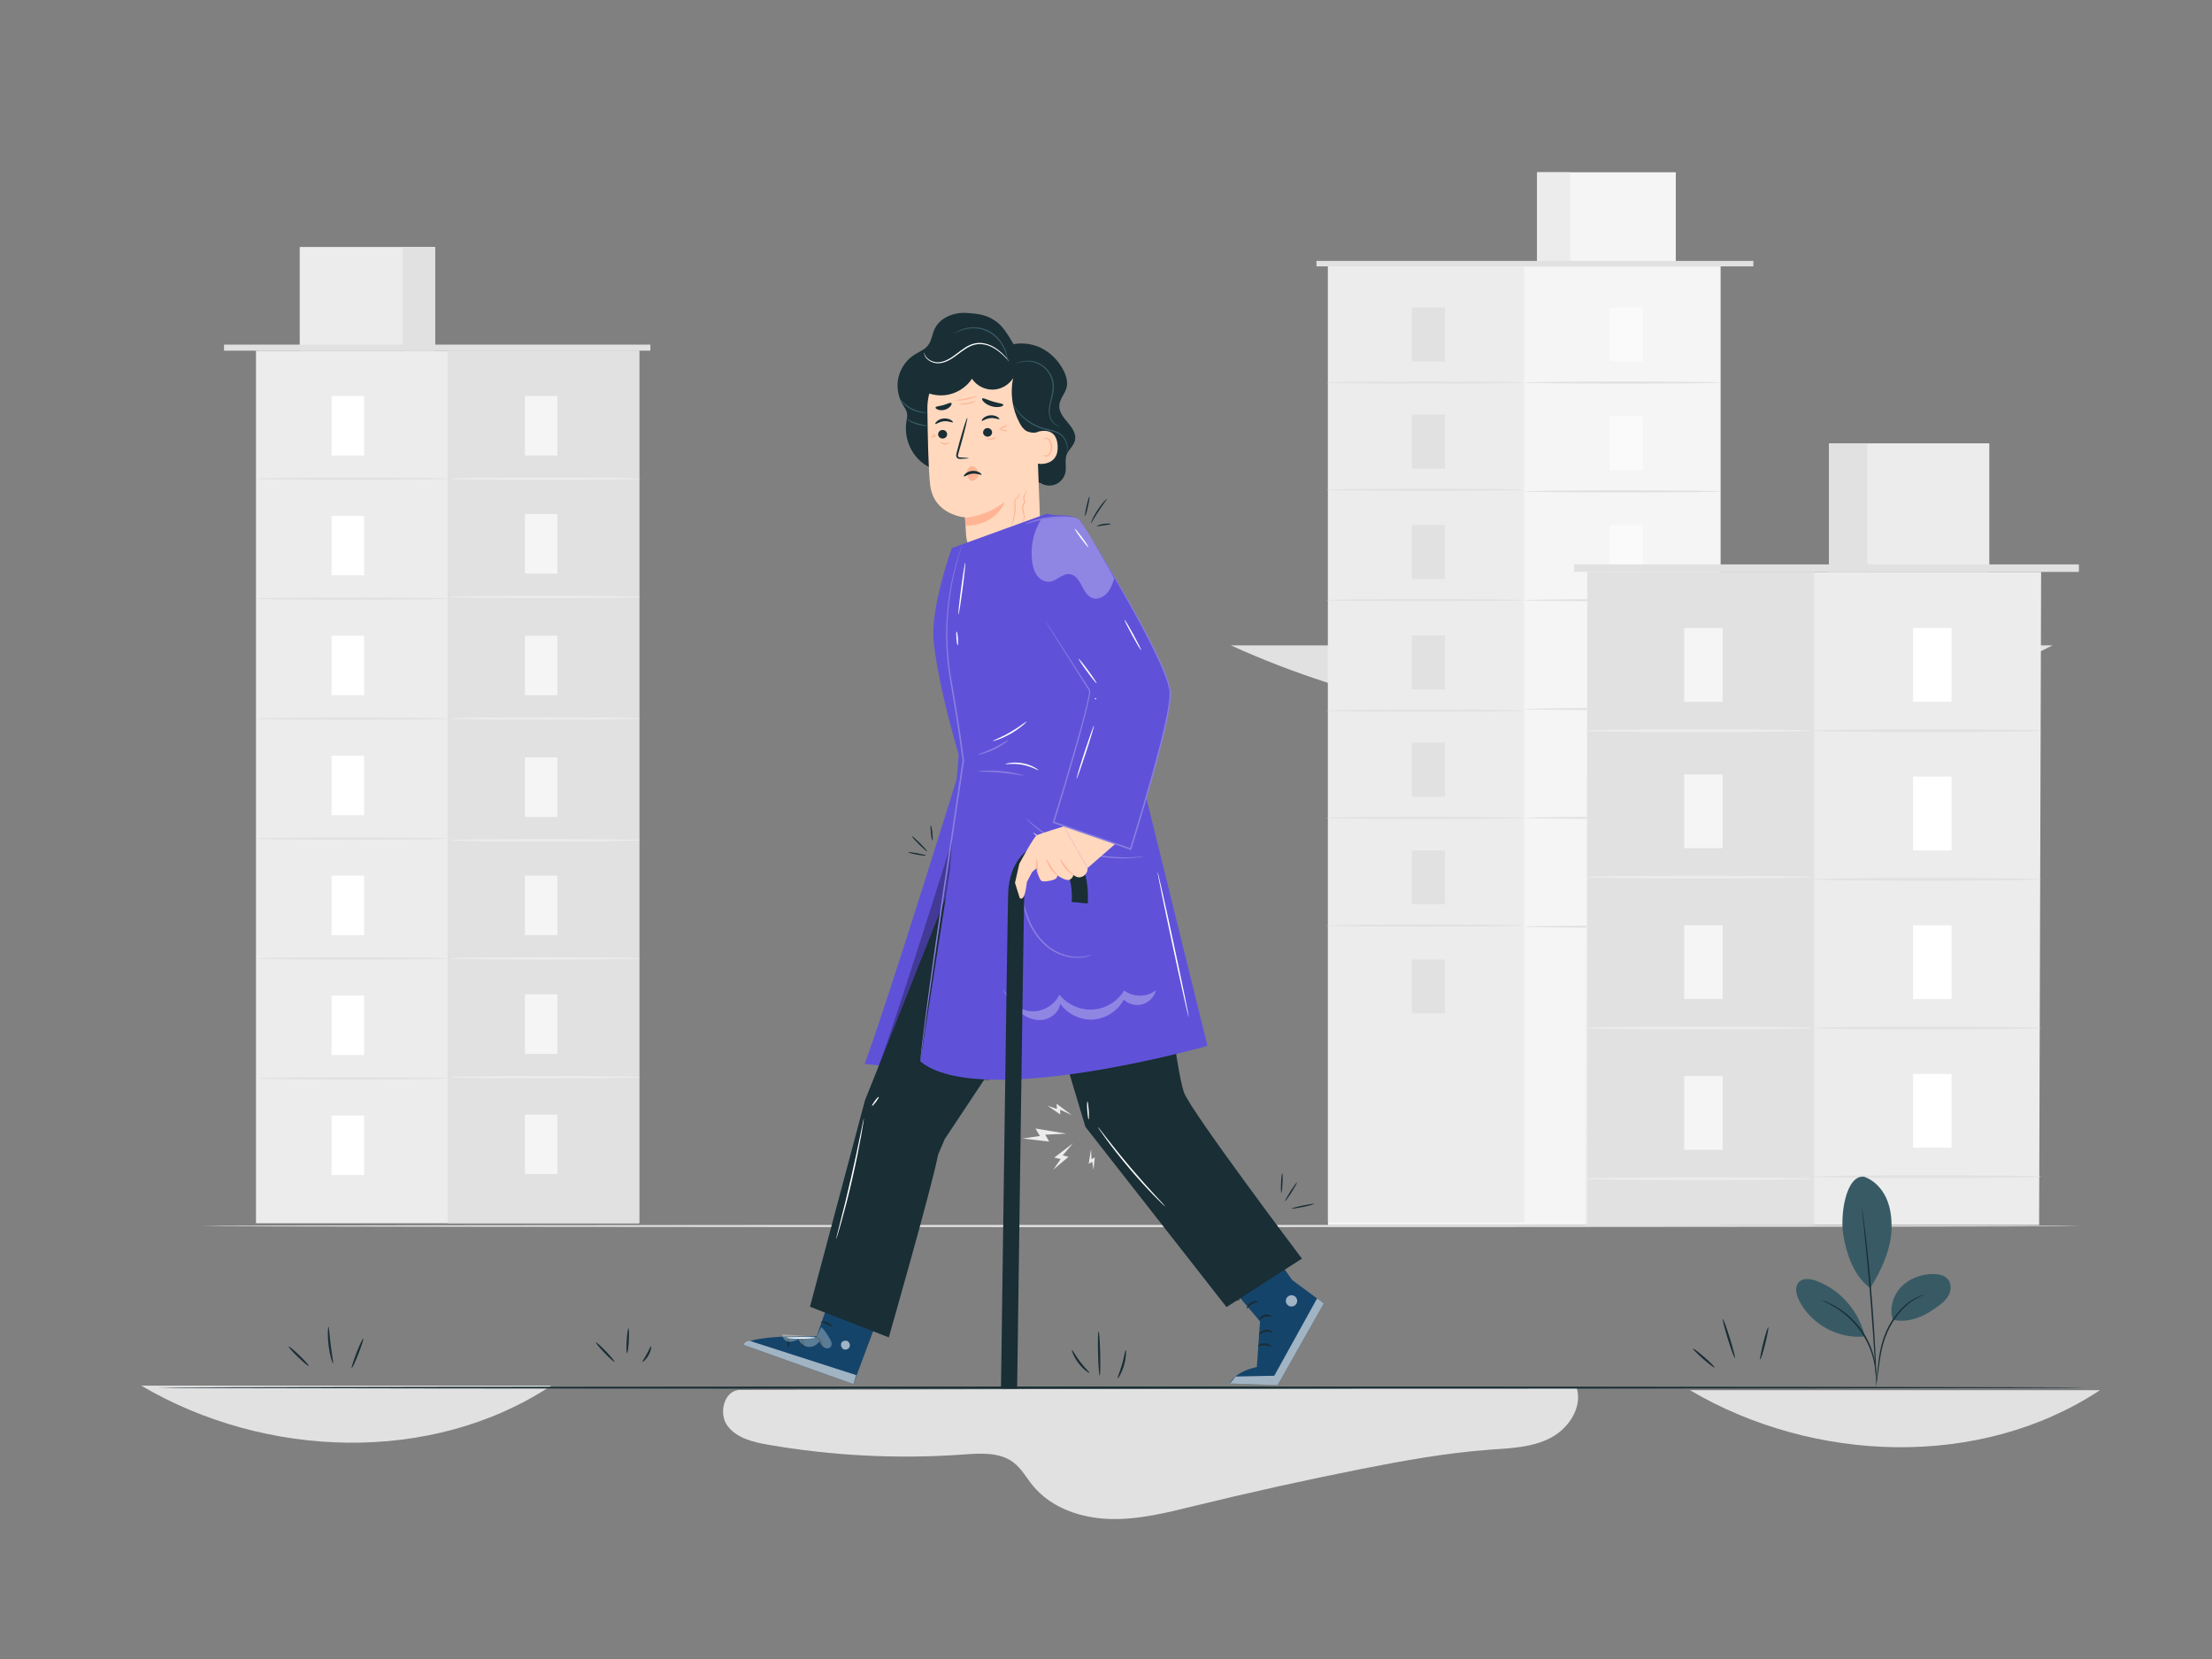 <?xml version="1.0" encoding="UTF-8"?><svg id="a" xmlns="http://www.w3.org/2000/svg" viewBox="0 0 400 300"><rect x="0" y="0" width="400" height="300" fill="#808080" stroke="none"/><defs><style>.b{fill:#fff;}.c{fill:#fafafa;}.d{opacity:.6;}.e{fill:#f5f5f5;}.f{fill:#e1e1e1;}.g{fill:#385a65;}.h{opacity:.3;}.i{fill:#192e35;}.j{fill:#8a7ee0;}.k{fill:#5f52d9;}.l{fill:#ffd8be;}.m{fill:#ffb594;}.n{fill:#15446b;}.o{fill:#ececec;}</style></defs><g><path class="i" d="M165.47,64.07c.8-.49,1.72-.84,2.31-1.57,.68-.84,.77-2.01,1.23-3,.96-2.07,3.47-3.06,5.75-2.91,2.28,.14,3.99,.35,5.82,1.9,1.22,1.03,2.69,3.75,2.69,3.75,0,0,2.49-.58,5.08,.73,1.64,.83,2.98,2.19,3.86,3.81,.54,1.01,.94,2.17,.67,3.28-.29,1.15-1.27,2.09-1.33,3.27-.07,1.19,.8,2.21,1.57,3.12,.77,.91,1.55,2.04,1.27,3.2-.24,.99-1.19,1.67-1.53,2.63-.34,.98,0,2.07-.19,3.1-.18,.96-.87,1.82-1.77,2.2-.9,.38-2,.27-2.81-.28l-14.75-2.12c-2.48,.55-5.21-.2-7.06-1.94-1.85-1.74-2.77-4.42-2.38-6.93,.08-.53,.22-1.06,.12-1.59-.11-.58-.48-1.06-.78-1.56-.88-1.49-1.16-3.32-.75-5,.41-1.68,1.5-3.18,2.97-4.09Z"/><path class="l" d="M181.81,102.94c3.66-.22,6.47-3.32,6.34-6.98l-.83-22.05c-.04-5.93-3.51-10.85-9.44-10.65l-.55,.05c-5.5,.51-9.69,5.15-9.63,10.68,.06,5.14,.19,10.82,.48,13.55,.59,5.66,6.34,6.02,6.34,6.02,.01,0,.08,1.32,.16,2.98,.18,3.75,3.39,6.63,7.13,6.4h0Z"/><path class="m" d="M174.51,93.62s3.59-.12,7.18-2.86c0,0-1.42,4.29-7.12,4.3l-.06-1.44Z"/><g><path class="i" d="M169.64,78.56c.02,.43,.41,.76,.86,.74,.45-.02,.79-.38,.77-.81-.02-.43-.41-.76-.85-.74-.45,.02-.79,.38-.77,.81Z"/><path class="i" d="M169.14,76.67c.11,.1,.68-.41,1.55-.49,.87-.09,1.55,.3,1.63,.18,.04-.05-.08-.23-.37-.41-.29-.18-.78-.33-1.32-.28-.54,.05-.98,.29-1.22,.52-.25,.23-.32,.43-.27,.47Z"/></g><g><path class="i" d="M177.77,78.22c.02,.43,.41,.76,.86,.74,.45-.02,.79-.38,.77-.81-.02-.43-.41-.76-.85-.74-.45,.02-.79,.38-.77,.81Z"/><path class="i" d="M177.54,76.1c.11,.1,.68-.41,1.55-.49,.87-.09,1.55,.3,1.63,.18,.04-.05-.08-.23-.37-.41-.29-.18-.78-.33-1.32-.28-.54,.05-.98,.29-1.22,.52-.25,.23-.32,.43-.27,.47Z"/></g><path class="i" d="M175.18,82.84s-.55-.09-1.44-.12c-.22,0-.44-.03-.49-.18-.07-.16,0-.4,.09-.67,.16-.56,.33-1.14,.5-1.75,.69-2.49,1.17-4.54,1.07-4.56-.1-.03-.74,1.97-1.43,4.47-.16,.61-.32,1.2-.47,1.76-.06,.26-.18,.56-.03,.88,.08,.16,.25,.27,.4,.29,.15,.03,.27,.02,.38,.02,.89-.03,1.43-.08,1.43-.13Z"/><path class="i" d="M181.45,73.21c-.04-.25-.92-.29-1.91-.6-.99-.29-1.75-.73-1.93-.54-.08,.09,.02,.34,.31,.62,.28,.29,.77,.59,1.36,.77,.59,.18,1.17,.18,1.56,.1,.4-.08,.62-.23,.6-.35Z"/><path class="i" d="M172.03,72.88c-.2-.16-.73,.19-1.43,.37-.69,.21-1.33,.19-1.42,.42-.04,.11,.1,.28,.41,.4,.3,.12,.77,.16,1.25,.03,.48-.13,.86-.41,1.05-.67,.2-.26,.23-.48,.14-.56Z"/><path class="l" d="M187.24,78.22c.09-.05,3.79-1.51,4.02,2.37,.23,3.88-3.71,3.32-3.73,3.21-.01-.11-.29-5.58-.29-5.58Z"/><path class="m" d="M188.63,82.26s.07,.04,.19,.09c.11,.04,.31,.07,.51-.02,.4-.18,.71-.85,.68-1.55-.01-.35-.11-.69-.25-.96-.14-.28-.33-.46-.54-.49-.21-.04-.35,.1-.39,.21-.05,.11-.02,.19-.04,.2-.01,.01-.09-.06-.07-.22,.01-.08,.05-.17,.14-.25,.09-.08,.22-.13,.37-.12,.3,0,.59,.26,.74,.56,.17,.3,.29,.67,.3,1.07,.02,.78-.33,1.54-.89,1.74-.27,.09-.5,.02-.63-.07-.13-.09-.15-.17-.14-.18Z"/><path class="m" d="M184.77,94.42s.1-.01,.22-.13c.12-.11,.24-.34,.28-.63,.04-.29-.01-.65-.11-1.01-.08-.36-.19-.76-.07-1.14,.06-.19,.18-.36,.25-.58,.08-.22,.01-.46-.05-.63-.06-.18-.09-.33-.05-.47,.04-.14,.12-.27,.18-.4,.15-.25,.16-.53,.09-.69-.08-.16-.2-.18-.2-.17-.01,.02,.08,.06,.12,.19,.04,.14,.02,.36-.14,.59-.07,.12-.16,.25-.22,.43-.06,.18-.02,.4,.03,.57,.05,.18,.09,.35,.03,.52-.05,.17-.17,.35-.25,.57-.14,.46,0,.9,.09,1.25,.11,.36,.17,.67,.15,.95-.01,.27-.1,.48-.19,.59-.09,.12-.17,.17-.16,.18Z"/><path class="m" d="M182.68,94.97s.11,0,.24-.1c.14-.11,.27-.33,.36-.62,.14-.58,.36-1.37,.39-2.29,0-.23,0-.45-.02-.67-.02-.22-.07-.42-.06-.59,0-.37,.34-.52,.55-.75,.11-.11,.19-.25,.19-.39,0-.15-.07-.25-.14-.31-.16-.12-.28-.04-.26-.03,0,.02,.1-.02,.21,.09,.05,.05,.09,.14,.08,.23-.01,.1-.08,.2-.18,.3-.1,.1-.24,.17-.38,.3-.14,.12-.26,.33-.27,.55-.02,.21,.03,.42,.05,.63,.02,.21,.03,.42,.02,.64-.03,.88-.22,1.68-.33,2.26-.06,.28-.16,.49-.27,.6-.1,.12-.2,.15-.19,.16Z"/><path class="i" d="M166.23,69.55c1.33-3.69,4.68-6.58,8.52-7.35,3.84-.77,8.05,.61,10.69,3.5,2.64,2.89,3.64,7.2,2.53,10.96-.15,.52,.12,1.16-.35,1.44-.5,.3-1.66,.09-2.14-.24-.48-.33-.81-.83-1.09-1.35-1.33-2.45-1.76-5.39-1.19-8.12-.78,1.24-2.22,2.05-3.69,2.07-1.47,.02-2.93-.74-3.74-1.97-1.09,1.64-2.93,2.76-4.89,2.97-1.96,.22-4-.46-5.42-1.82l.77-.11Z"/><path class="m" d="M176.5,84.65c-.29-.34-.75-.43-1.11-.23-.36,.2-.59,.69-.55,1.17,.03,.49,.41,1.22,.79,1.38,.26,.11,.45-.2,.71-.31,.19-.08,.38-.22,.49-.43,.16-.3,.14-.71,0-1.05-.13-.33-.25-.45-.48-.68"/><path class="m" d="M173.44,73.03c-.01,.06,.71,.21,1.58,.04,.88-.16,1.49-.55,1.46-.6-.03-.06-.67,.23-1.5,.38-.83,.16-1.53,.12-1.54,.18Z"/><path class="m" d="M172.82,72.37c0,.06,.9,.12,1.98-.1,1.08-.21,1.89-.61,1.87-.67-.03-.06-.85,.23-1.91,.44-1.06,.21-1.93,.26-1.93,.32Z"/><path class="m" d="M180.69,77.53c-.03,.05,.26,.28,.69,.39,.43,.11,.8,.05,.8,0,0-.07-.34-.11-.74-.22-.4-.1-.72-.23-.75-.17Z"/><path class="m" d="M180.67,77.43c0,.06,.39,.1,.82-.07,.44-.17,.69-.46,.65-.51-.04-.05-.34,.14-.73,.29-.39,.16-.74,.22-.74,.28Z"/><path class="m" d="M168.59,78.53c-.02,.06,.1,.17,.28,.24s.34,.09,.36,.03c.02-.06-.1-.17-.28-.24-.18-.07-.34-.09-.36-.03Z"/><path class="m" d="M168.28,79.11c.02,.06,.25,.05,.52-.03,.27-.08,.47-.19,.45-.25-.02-.06-.25-.05-.52,.03-.27,.08-.47,.19-.45,.25Z"/><path class="m" d="M170.01,79.85s.02,.13,.16,.26c.14,.13,.39,.26,.69,.28,.3,.01,.56-.1,.71-.22,.15-.12,.2-.23,.18-.25-.04-.05-.38,.26-.88,.24-.5-.02-.81-.35-.86-.31Z"/><path class="m" d="M178.33,79.28s.38,.33,.95,.24c.58-.09,.88-.49,.83-.52-.05-.05-.37,.22-.87,.3-.49,.09-.89-.07-.92,0Z"/><path class="g" d="M191.91,77.07s-.26,0-.67-.16c-.4-.17-.95-.61-1.22-1.36-.28-.75-.22-1.73,.04-2.76,.12-.52,.28-1.06,.4-1.64,.12-.58,.18-1.21,.08-1.84-.18-1.27-.87-2.36-1.72-3.05-.86-.7-1.86-.99-2.68-1.03-.83-.05-1.49,.12-1.92,.29-.21,.08-.38,.16-.48,.22-.1,.06-.16,.09-.15,.1,0,.02,.23-.1,.66-.24,.43-.13,1.08-.28,1.88-.21,.79,.06,1.75,.35,2.56,1.03,.81,.67,1.45,1.72,1.62,2.92,.18,1.21-.23,2.35-.46,3.4-.25,1.05-.3,2.08,.02,2.87,.31,.79,.91,1.23,1.34,1.38,.22,.08,.4,.1,.52,.1,.12,0,.18-.01,.18-.02Z"/><path class="b" d="M167.1,63.67s0,.07,0,.19c.02,.12,.06,.31,.16,.52,.2,.43,.74,.96,1.56,1.2,.83,.27,1.91,.05,2.88-.49,.99-.53,1.89-1.37,2.95-2.04,.53-.33,1.09-.6,1.66-.73,.57-.13,1.14-.12,1.67-.02,1.07,.2,1.93,.72,2.58,1.22,.65,.51,1.12,.99,1.44,1.33,.32,.34,.5,.53,.51,.52,.01,0-.14-.22-.44-.58-.3-.35-.76-.86-1.41-1.39-.65-.53-1.53-1.07-2.64-1.3-.55-.11-1.16-.13-1.76,0-.6,.13-1.19,.41-1.73,.75-1.09,.69-1.97,1.53-2.93,2.05-.94,.54-1.95,.75-2.73,.52-.79-.21-1.31-.69-1.53-1.08-.23-.4-.22-.67-.25-.67Z"/><path class="g" d="M172.31,60.52s.61-.48,1.77-.85c.57-.18,1.29-.32,2.09-.29,.79,.02,1.67,.2,2.49,.62,.82,.41,1.48,1.01,1.98,1.63,.5,.62,.84,1.26,1.07,1.82,.45,1.13,.49,1.9,.54,1.89,.01,0,.01-.19-.03-.53-.04-.34-.15-.83-.36-1.42-.21-.58-.55-1.25-1.05-1.9-.51-.65-1.19-1.27-2.05-1.7-.85-.43-1.76-.62-2.58-.62-.82-.02-1.56,.14-2.14,.35-.58,.21-1.02,.46-1.3,.66-.28,.2-.42,.33-.41,.34Z"/><path class="g" d="M162.72,72.12s.13,.3,.48,.7c.34,.4,.91,.88,1.63,1.25,.72,.36,1.44,.53,1.97,.58,.53,.05,.85,0,.85-.03,0-.07-1.31-.03-2.71-.75-1.41-.7-2.15-1.79-2.21-1.74Z"/><path class="g" d="M164.13,75.58s-.03,.06,0,.17c.03,.11,.12,.26,.28,.38,.32,.24,.8,.44,1.35,.62,1.12,.35,2.07,.3,2.07,.24,0-.07-.92-.12-2-.46-.53-.17-1.03-.35-1.33-.53-.31-.19-.34-.43-.37-.43Z"/><path class="g" d="M192.82,82.1s.03-.04,.07-.14c.04-.09,.08-.23,.12-.42,.07-.37,.09-.93-.13-1.58-.21-.64-.7-1.37-1.51-1.79-.81-.43-1.8-.53-2.75-.81-1.93-.57-3.4-1.75-4.26-2.72-.88-.99-1.22-1.74-1.26-1.72-.01,0,.07,.2,.24,.53,.18,.33,.47,.79,.9,1.3,.84,1.02,2.34,2.26,4.32,2.84,.98,.29,1.95,.38,2.72,.78,.77,.38,1.24,1.05,1.46,1.65,.23,.61,.23,1.15,.19,1.51-.05,.36-.12,.56-.1,.56Z"/><path class="i" d="M174.3,86.15c.11,.1,.68-.41,1.55-.49,.87-.09,1.55,.3,1.63,.18,.04-.05-.08-.23-.37-.41-.29-.18-.78-.33-1.32-.28-.54,.05-.98,.29-1.22,.52-.25,.23-.32,.43-.27,.47Z"/></g><path class="f" d="M222.57,116.7c44.81,20.37,105.2,22.1,148.61,0H222.57Z"/><path class="f" d="M376.27,221.7c0,.11-76.07,.2-169.88,.2s-169.89-.09-169.89-.2,76.05-.2,169.89-.2,169.88,.09,169.88,.2Z"/><g><rect class="o" x="46.29" y="63.42" width="69.3" height="157.78"/><rect class="f" x="80.94" y="63.42" width="34.65" height="157.78"/><rect class="o" x="54.2" y="44.66" width="24.47" height="18.76"/><rect class="f" x="72.84" y="44.66" width="5.83" height="18.76"/><rect class="f" x="40.51" y="62.32" width="77.1" height="1.09"/><rect class="b" x="59.97" y="71.6" width="5.87" height="10.76"/><path class="f" d="M80.94,86.58c0,.11-7.76,.21-17.32,.21s-17.33-.09-17.33-.21,7.76-.21,17.33-.21,17.32,.09,17.32,.21Z"/><g><rect class="e" x="94.92" y="71.6" width="5.87" height="10.76"/><path class="o" d="M115.89,86.58c0,.11-7.76,.21-17.32,.21s-17.33-.09-17.33-.21,7.76-.21,17.33-.21,17.32,.09,17.32,.21Z"/></g><g><rect class="e" x="94.92" y="92.96" width="5.87" height="10.76"/><path class="o" d="M115.89,107.94c0,.11-7.76,.21-17.32,.21s-17.33-.09-17.33-.21,7.76-.21,17.33-.21,17.32,.09,17.32,.21Z"/></g><g><rect class="e" x="94.92" y="114.96" width="5.87" height="10.76"/><path class="o" d="M115.89,129.94c0,.11-7.76,.21-17.32,.21s-17.33-.09-17.33-.21,7.76-.21,17.33-.21,17.32,.09,17.32,.21Z"/></g><g><rect class="e" x="94.92" y="136.97" width="5.87" height="10.76"/><path class="o" d="M115.89,151.95c0,.11-7.76,.21-17.32,.21s-17.33-.09-17.33-.21,7.76-.21,17.33-.21,17.32,.09,17.32,.21Z"/></g><g><rect class="e" x="94.92" y="158.34" width="5.87" height="10.76"/><path class="o" d="M115.89,173.32c0,.11-7.76,.21-17.32,.21s-17.33-.09-17.33-.21,7.76-.21,17.33-.21,17.32,.09,17.32,.21Z"/></g><g><rect class="e" x="94.92" y="179.81" width="5.87" height="10.76"/><rect class="e" x="94.92" y="201.55" width="5.87" height="10.76"/><path class="o" d="M115.89,194.79c0,.11-7.76,.21-17.32,.21s-17.33-.09-17.33-.21,7.76-.21,17.33-.21,17.32,.09,17.32,.21Z"/></g><rect class="b" x="59.97" y="93.28" width="5.87" height="10.76"/><path class="f" d="M80.94,108.26c0,.11-7.76,.21-17.32,.21s-17.33-.09-17.33-.21,7.76-.21,17.33-.21,17.32,.09,17.32,.21Z"/><rect class="b" x="59.97" y="114.97" width="5.87" height="10.76"/><path class="f" d="M80.94,129.95c0,.11-7.76,.21-17.32,.21s-17.33-.09-17.33-.21,7.76-.21,17.33-.21,17.32,.09,17.32,.21Z"/><rect class="b" x="59.97" y="136.66" width="5.87" height="10.76"/><path class="f" d="M80.94,151.64c0,.11-7.76,.21-17.32,.21s-17.33-.09-17.33-.21,7.76-.21,17.33-.21,17.32,.09,17.32,.21Z"/><rect class="b" x="59.97" y="158.34" width="5.87" height="10.76"/><path class="f" d="M80.94,173.32c0,.11-7.76,.21-17.32,.21s-17.33-.09-17.33-.21,7.76-.21,17.33-.21,17.32,.09,17.32,.21Z"/><rect class="b" x="59.97" y="180.03" width="5.87" height="10.76"/><path class="f" d="M80.94,195.01c0,.11-7.76,.21-17.32,.21s-17.33-.09-17.33-.21,7.76-.21,17.33-.21,17.32,.09,17.32,.21Z"/><rect class="b" x="59.97" y="201.72" width="5.87" height="10.76"/></g><g><rect class="e" x="240.14" y="48.17" width="71" height="173.34" transform="translate(551.28 269.68) rotate(180)"/><rect class="o" x="240.14" y="48.17" width="35.5" height="172.87" transform="translate(515.78 269.2) rotate(180)"/><rect class="e" x="277.96" y="31.15" width="25.07" height="17.02" transform="translate(581 79.32) rotate(180)"/><rect class="o" x="277.96" y="31.15" width="5.98" height="17.02" transform="translate(561.9 79.32) rotate(180)"/><polyline class="f" points="317.06 48.17 317.06 47.18 238.06 47.18 238.06 48.17"/><rect class="c" x="291.12" y="55.59" width="6.01" height="9.76" transform="translate(588.24 120.94) rotate(180)"/><path class="f" d="M275.64,69.18c0,.1,7.95,.19,17.75,.19s17.75-.08,17.75-.19-7.95-.19-17.75-.19-17.75,.08-17.75,.19Z"/><g><rect class="f" x="255.31" y="55.59" width="6.01" height="9.76" transform="translate(516.62 120.94) rotate(180)"/><path class="f" d="M239.83,69.18c0,.1,7.95,.19,17.75,.19s17.75-.08,17.75-.19-7.95-.19-17.75-.19-17.75,.08-17.75,.19Z"/></g><g><rect class="f" x="255.31" y="74.97" width="6.01" height="9.76" transform="translate(516.62 159.71) rotate(180)"/><path class="f" d="M239.83,88.57c0,.1,7.95,.19,17.75,.19s17.75-.08,17.75-.19-7.95-.19-17.75-.19-17.75,.08-17.75,.19Z"/></g><g><rect class="f" x="255.31" y="94.94" width="6.01" height="9.76" transform="translate(516.62 199.64) rotate(180)"/><path class="f" d="M239.83,108.53c0,.1,7.95,.19,17.75,.19s17.75-.08,17.75-.19-7.95-.19-17.75-.19-17.75,.08-17.75,.19Z"/></g><g><rect class="f" x="255.31" y="114.91" width="6.01" height="9.76" transform="translate(516.62 239.57) rotate(180)"/><path class="f" d="M239.83,128.5c0,.1,7.95,.19,17.75,.19s17.75-.08,17.75-.19-7.95-.19-17.75-.19-17.75,.08-17.75,.19Z"/></g><g><rect class="f" x="255.31" y="134.3" width="6.01" height="9.76" transform="translate(516.62 278.37) rotate(180)"/><path class="f" d="M239.83,147.9c0,.1,7.95,.19,17.75,.19s17.75-.08,17.75-.19-7.95-.19-17.75-.19-17.75,.08-17.75,.19Z"/></g><g><rect class="f" x="255.31" y="153.78" width="6.01" height="9.76" transform="translate(516.62 317.31) rotate(180)"/><rect class="f" x="255.31" y="173.51" width="6.01" height="9.76" transform="translate(516.62 356.77) rotate(180)"/><path class="f" d="M239.83,167.37c0,.1,7.95,.19,17.75,.19s17.75-.08,17.75-.19-7.95-.19-17.75-.19-17.75,.08-17.75,.19Z"/></g><rect class="c" x="291.12" y="75.27" width="6.01" height="9.76" transform="translate(588.24 160.3) rotate(180)"/><path class="f" d="M275.64,88.86c0,.1,7.95,.19,17.75,.19s17.75-.08,17.75-.19-7.95-.19-17.75-.19-17.75,.08-17.75,.19Z"/><rect class="c" x="291.12" y="94.95" width="6.01" height="9.76" transform="translate(588.24 199.65) rotate(180)"/><path class="f" d="M275.64,108.54c0,.1,7.95,.19,17.75,.19s17.75-.08,17.75-.19-7.95-.19-17.75-.19-17.75,.08-17.75,.19Z"/><rect class="c" x="291.12" y="114.62" width="6.01" height="9.76" transform="translate(588.24 239.01) rotate(180)"/><path class="f" d="M275.64,128.22c0,.1,7.95,.19,17.75,.19s17.75-.08,17.75-.19-7.95-.19-17.75-.19-17.75,.08-17.75,.19Z"/><rect class="c" x="291.12" y="134.3" width="6.01" height="9.76" transform="translate(588.24 278.37) rotate(180)"/><path class="f" d="M275.64,147.9c0,.1,7.95,.19,17.75,.19s17.75-.08,17.75-.19-7.95-.19-17.75-.19-17.75,.08-17.75,.19Z"/><rect class="c" x="291.12" y="153.98" width="6.01" height="9.76" transform="translate(588.24 317.72) rotate(180)"/><path class="f" d="M275.64,167.57c0,.1,7.95,.19,17.75,.19s17.75-.08,17.75-.19-7.95-.19-17.75-.19-17.75,.08-17.75,.19Z"/><rect class="c" x="291.12" y="173.66" width="6.01" height="9.76" transform="translate(588.24 357.08) rotate(180)"/></g><g><polygon class="o" points="286.68 221.51 368.74 221.51 369.1 103.42 287.04 103.42 286.68 221.51"/><rect class="f" x="287.04" y="103.42" width="41.03" height="118.09" transform="translate(615.11 324.94) rotate(180)"/><rect class="o" x="330.75" y="80.18" width="28.98" height="23.25" transform="translate(690.48 183.6) rotate(180)"/><rect class="f" x="330.75" y="80.18" width="6.91" height="23.25" transform="translate(668.41 183.6) rotate(180)"/><rect class="f" x="284.64" y="102.07" width="91.29" height="1.36" transform="translate(660.57 205.49) rotate(180)"/><rect class="b" x="345.95" y="113.56" width="6.95" height="13.34" transform="translate(698.85 240.46) rotate(180)"/><path class="f" d="M328.07,132.13c0,.14,9.19,.25,20.51,.25s20.51-.11,20.51-.25-9.18-.25-20.51-.25-20.51,.11-20.51,.25Z"/><g><rect class="e" x="304.57" y="113.56" width="6.95" height="13.34" transform="translate(616.08 240.46) rotate(180)"/><path class="o" d="M286.68,132.13c0,.14,9.19,.25,20.51,.25s20.51-.11,20.51-.25-9.18-.25-20.51-.25-20.51,.11-20.51,.25Z"/></g><g><rect class="e" x="304.57" y="140.04" width="6.95" height="13.34" transform="translate(616.08 293.42) rotate(180)"/><path class="o" d="M286.68,158.61c0,.14,9.19,.25,20.51,.25s20.51-.11,20.51-.25-9.18-.25-20.51-.25-20.51,.11-20.51,.25Z"/></g><g><rect class="e" x="304.57" y="167.32" width="6.95" height="13.34" transform="translate(616.08 347.97) rotate(180)"/><path class="o" d="M286.68,185.89c0,.14,9.19,.25,20.51,.25s20.51-.11,20.51-.25-9.18-.25-20.51-.25-20.51,.11-20.51,.25Z"/></g><g><rect class="e" x="304.57" y="194.59" width="6.95" height="13.34" transform="translate(616.08 402.52) rotate(180)"/><path class="o" d="M286.68,213.16c0,.14,9.19,.25,20.51,.25s20.51-.11,20.51-.25-9.18-.25-20.51-.25-20.51,.11-20.51,.25Z"/></g><rect class="b" x="345.95" y="140.44" width="6.95" height="13.34" transform="translate(698.85 294.22) rotate(180)"/><path class="f" d="M328.07,159.01c0,.14,9.19,.25,20.51,.25s20.51-.11,20.51-.25-9.18-.25-20.51-.25-20.51,.11-20.51,.25Z"/><rect class="b" x="345.95" y="167.33" width="6.95" height="13.34" transform="translate(698.85 347.99) rotate(180)"/><path class="f" d="M328.07,185.9c0,.14,9.19,.25,20.51,.25s20.51-.11,20.51-.25-9.18-.25-20.51-.25-20.51,.11-20.51,.25Z"/><rect class="b" x="345.95" y="194.21" width="6.95" height="13.34" transform="translate(698.85 401.75) rotate(180)"/><path class="f" d="M328.07,212.78c0,.14,9.19,.25,20.51,.25s20.51-.11,20.51-.25-9.18-.25-20.51-.25-20.51,.11-20.51,.25Z"/></g><path class="f" d="M285.11,250.93l-151.29,.42c-2.81-.01-3.95,4.15-2.31,6.43,1.65,2.28,4.67,3,7.45,3.48,11.62,2.01,23.49,2.61,35.25,1.76,3.1-.22,6.52-.46,9.01,1.4,1.49,1.11,2.39,2.82,3.57,4.25,3.3,4.03,8.69,5.85,13.89,6.01,5.2,.16,10.32-1.14,15.38-2.38,9.95-2.43,19.96-4.65,30.01-6.64,7.72-1.53,15.49-2.94,23.34-3.51,3.72-.27,7.6-.39,10.92-2.1,3.32-1.7,5.9-5.57,4.77-9.13Z"/><path class="f" d="M25.55,250.57c22.36,13.19,52.49,14.31,74.14,0H25.55Z"/><path class="f" d="M305.6,251.39c22.36,13.19,52.49,14.31,74.14,0h-74.14Z"/><g><path class="i" d="M55.84,247.01c-.08,.08-.95-.65-1.96-1.62-1.01-.97-1.76-1.82-1.69-1.9,.08-.08,.95,.65,1.96,1.62,1.01,.97,1.76,1.82,1.69,1.9Z"/><path class="i" d="M60.22,246.55c-.1,.03-.58-1.41-.8-3.26-.23-1.85-.12-3.36-.02-3.35,.11,0,.18,1.49,.41,3.31,.22,1.82,.52,3.28,.41,3.3Z"/><path class="i" d="M65.69,242.04c.1,.04-.29,1.27-.86,2.75-.58,1.48-1.13,2.64-1.23,2.6-.1-.04,.29-1.27,.86-2.75,.58-1.48,1.13-2.64,1.23-2.6Z"/><path class="i" d="M111.13,246.26c-.08,.07-.9-.65-1.83-1.62-.93-.97-1.62-1.82-1.55-1.89,.08-.07,.9,.65,1.83,1.62,.93,.97,1.62,1.82,1.54,1.89Z"/><path class="i" d="M113.39,244.72c-.11,0-.14-1.02-.07-2.26,.07-1.24,.22-2.25,.32-2.24,.11,0,.14,1.02,.07,2.26-.07,1.24-.22,2.24-.32,2.24Z"/><path class="i" d="M116.18,246.27c-.08-.08,.36-.64,.77-1.41,.42-.76,.66-1.43,.77-1.41,.1,.02,.02,.78-.43,1.59-.45,.82-1.04,1.29-1.11,1.22Z"/><path class="i" d="M197.01,248.27c-.06,.08-1.08-.58-1.98-1.76-.91-1.18-1.28-2.34-1.18-2.37,.11-.05,.62,1,1.49,2.13,.86,1.14,1.74,1.91,1.67,2Z"/><path class="i" d="M198.86,248.76c-.11,0-.24-1.79-.3-4.01-.06-2.22-.01-4.01,.09-4.02,.11,0,.24,1.79,.3,4.01,.06,2.21,.01,4.01-.09,4.02Z"/><path class="i" d="M202.11,249.24c-.1-.05,.39-1.14,.79-2.53,.4-1.4,.56-2.58,.67-2.57,.1,0,.12,1.23-.29,2.68-.41,1.45-1.08,2.48-1.17,2.43Z"/><path class="i" d="M310.04,247.29c-.07,.08-1-.62-2.07-1.56-1.07-.94-1.89-1.77-1.81-1.85,.07-.08,1,.62,2.07,1.56,1.07,.94,1.89,1.77,1.81,1.85Z"/><path class="i" d="M313.72,245.58c-.1,.03-.67-1.52-1.28-3.47-.6-1.95-1.01-3.55-.9-3.58s.67,1.52,1.28,3.47c.6,1.95,1.01,3.55,.9,3.58Z"/><path class="i" d="M318.3,245.84c-.1-.03,.14-1.35,.54-2.96,.4-1.61,.81-2.9,.92-2.87,.1,.03-.14,1.35-.54,2.96-.4,1.61-.81,2.9-.92,2.87Z"/></g><path class="n" d="M160.22,234.51l-5.91,15.78-19.8-7.07c.79-1.85,13.19-1.62,13.19-1.62l3.71-10.7,8.81,3.61Z"/><g class="d"><path class="b" d="M153.33,242.57c.35,.24,.46,.77,.23,1.12-.23,.35-.76,.47-1.11,.24-.35-.24-.5-.86-.24-1.19,.27-.33,.9-.43,1.18-.12"/></g><g class="d"><path class="b" d="M154.31,250.29l.52-1.62-19.18-6.18s-1.02,.07-1.14,.72l19.8,7.07Z"/></g><path class="i" d="M147.34,241.67c-.03,.1,.44,.31,.8,.79,.38,.47,.47,.98,.58,.97,.1,.01,.16-.62-.29-1.19-.45-.58-1.07-.67-1.08-.58Z"/><path class="i" d="M144.43,241.64c-.06,.09,.3,.4,.49,.92,.2,.52,.12,.99,.22,1.02,.09,.05,.35-.49,.12-1.14-.23-.65-.79-.89-.82-.8Z"/><path class="i" d="M142.44,243.62c.08,.05,.39-.38,.33-1-.05-.62-.44-.99-.51-.92-.08,.06,.11,.45,.15,.96,.05,.51-.07,.92,.03,.97Z"/><path class="i" d="M148.44,239.08c0,.1,.5,.13,1.03,.36,.54,.22,.9,.56,.98,.49,.08-.05-.21-.56-.84-.82-.63-.27-1.19-.12-1.17-.03Z"/><g class="h"><path class="b" d="M147.67,241.7c.29-.5,.52-1.2,.85-1.71,.67,.6,1.1,1.39,1.57,2.15,.26,.43,.44,1.03,.12,1.42-.29,.35-.87,.32-1.24,.07-.38-.25-.61-.67-.82-1.07-.4,.67-1.21,1.08-1.99,1s-1.49-.65-1.74-1.39c-.57,.26-1.18,.53-1.8,.45-.62-.08-1.22-.66-1.11-1.33l6.16,.42Z"/></g><path class="b" d="M147.37,241.88c0,.07-1.15,.2-2.59,.2-1.43,0-2.59-.11-2.59-.18,0-.08,1.16-.08,2.59-.09,1.43,0,2.58,0,2.59,.07Z"/><path class="n" d="M227.28,247.21l.57-8.26-7.15-8.44,8.25-5.68,.23,.33,4.5,6.32,5.7,4.21-8.37,14.78-8.62-.3s.7-2.05,4.88-2.97Z"/><g class="d"><polygon class="b" points="239.38 235.7 231.01 250.48 222.4 250.18 223.42 248.92 230.43 248.78 238.17 234.8 239.38 235.7"/></g><path class="i" d="M227.47,243.42c.06,.09,.57-.17,1.23-.13,.67,.02,1.14,.34,1.21,.25,.08-.06-.38-.6-1.2-.63-.81-.04-1.33,.44-1.25,.51Z"/><path class="i" d="M227.68,241.38c.08,.06,.49-.43,1.18-.54,.69-.12,1.23,.22,1.29,.14,.03-.04-.06-.19-.3-.33-.23-.14-.62-.25-1.05-.18-.43,.07-.76,.3-.94,.51-.18,.21-.22,.38-.18,.4Z"/><path class="i" d="M227.72,238.74c.09,.05,.4-.44,1.01-.62,.61-.19,1.14,.03,1.19-.07,.02-.04-.08-.17-.32-.26-.23-.1-.6-.15-.98-.03-.38,.12-.66,.37-.79,.59-.14,.21-.15,.38-.11,.4Z"/><path class="i" d="M225.48,236.62c.1,.04,.36-.44,.91-.77,.54-.34,1.08-.36,1.09-.47,.03-.1-.63-.27-1.29,.15-.67,.41-.81,1.08-.71,1.09Z"/><path class="i" d="M224.42,234.81s.34-.31,.78-.87c.25-.33,.51-.67,.77-1.01,.13-.2,.31-.37,.42-.68,.05-.16,.05-.35-.03-.52-.08-.19-.32-.31-.51-.29-.38,.04-.59,.23-.82,.39-.22,.17-.4,.37-.54,.58-.29,.41-.44,.85-.5,1.23-.11,.76,.12,1.2,.15,1.18,.07-.01-.06-.46,.11-1.13,.08-.33,.24-.72,.51-1.07,.14-.18,.3-.35,.49-.49,.19-.14,.43-.29,.61-.3,.09,0,.13,.02,.16,.08,.03,.06,.04,.16,.01,.24-.05,.18-.23,.39-.35,.59-.24,.36-.47,.71-.7,1.06-.39,.61-.61,1-.57,1.03Z"/><path class="i" d="M224.11,235.06s.02-.45-.42-.99c-.44-.51-1.41-1.06-2.54-.55-.08,.06-.15,.18-.14,.3,0,.12,.05,.21,.09,.28,.1,.14,.21,.21,.3,.28,.19,.15,.4,.27,.6,.37,.4,.2,.79,.31,1.12,.36,.67,.1,1.08-.02,1.07-.06,0-.06-.41-.05-1.02-.2-.3-.08-.66-.2-1.01-.4-.18-.1-.36-.22-.53-.35-.09-.07-.18-.14-.22-.2-.04-.08-.03-.05-.01-.08,.03-.03,.15-.06,.25-.08,.11-.02,.22-.03,.32-.04,.21,0,.42,.02,.61,.07,.38,.1,.69,.3,.91,.5,.45,.42,.56,.83,.62,.8Z"/><g class="d"><path class="b" d="M232.52,235.2c-.02,.56,.42,1.04,.99,1.06,.56,.02,1.04-.42,1.06-.98,.02-.56-.42-1.04-.99-1.06-.56-.02-1.04,.42-1.06,.98Z"/></g><path class="k" d="M173.79,138.38s-13.44,43.34-17.44,54.02l20.16,2.02-2.72-56.04Z"/><path class="h" d="M176.13,139.35s-13.44,43.34-17.44,54.02l20.16,2.02-2.72-56.04Z"/><path class="i" d="M173.29,142.11v14.44s-16.53,41.72-16.86,42.38l-9.96,37.37,14.25,5.54s7.9-27.54,8.91-33.03l1.22-2.85,20.13-30.3s10.37-14.03,9.15-27.25l-3.46-12s-11.79,6.71-23.38,5.69Z"/><path class="i" d="M179.59,148.21l16.69,55.56,25.51,32.59,13.64-8.76s-19.63-26.03-21.26-29.89c-1.63-3.86-4.49-31.2-4.49-31.2,0,0-1.42-15.05-5.08-20.74-3.66-5.69-7.93-9.35-7.93-9.35l-17.08,11.79h0Z"/><path class="k" d="M172.1,99.12l17.12-6.21,5.17,.93,8.9,34.21,15.06,61.08s-41.21,11.66-51.92,2.81l5.36-34.51,1.56-21c-1.83-6.31-3.88-14.32-4.51-20.42s3.27-16.88,3.27-16.88Z"/><path class="k" d="M188.17,93.45s6.03-1.03,7.3,.86c1.27,1.89,16.03,25.91,16.2,30.88,.17,4.98-7.18,28.2-7.18,28.2l-13.92-4.84s6.86-22.27,6.52-23.85c-.34-1.58-17.16-16.33-8.92-31.26Z"/><path class="j" d="M207.06,154.82s-.32,.08-.91,.17c-.29,.05-.65,.1-1.08,.13-.42,.03-.9,.09-1.43,.09-.53,.02-1.12,.03-1.74-.01-.63-.01-1.29-.09-2-.16-1.4-.19-2.92-.5-4.48-.99-1.55-.5-2.97-1.14-4.22-1.79-.61-.35-1.2-.67-1.72-1.02-.53-.33-1-.68-1.43-1-.44-.31-.79-.63-1.12-.91-.33-.27-.59-.52-.8-.73-.42-.42-.65-.65-.64-.67,.01-.01,.27,.2,.71,.59,.22,.2,.49,.44,.83,.69,.33,.26,.69,.57,1.13,.87,.43,.31,.9,.65,1.43,.97,.52,.34,1.11,.65,1.72,.99,1.24,.64,2.65,1.26,4.19,1.76,1.54,.48,3.04,.8,4.43,1,.69,.08,1.35,.17,1.97,.19,.62,.05,1.2,.05,1.73,.05,.53,.01,1.01-.03,1.43-.05,.42-.01,.78-.05,1.08-.09,.59-.06,.92-.09,.92-.07Z"/><g class="h"><path class="b" d="M188.36,93.75c-1.48,2.32-2.09,5.17-1.7,7.89,.13,.87,.36,1.74,.88,2.44,.52,.7,1.38,1.2,2.25,1.11,1.31-.14,2.32-1.51,3.63-1.37,1.03,.11,1.7,1.11,2.17,2.03s.99,1.96,1.97,2.3c.93,.32,1.98-.16,2.63-.9,.65-.74,.98-1.7,1.3-2.63,0,0-5.33-9.79-6.45-10.73-1.11-.94-6.69-.15-6.69-.15Z"/></g><path class="j" d="M189.18,112.52s.05,.07,.15,.21l.41,.62c.36,.56,.89,1.37,1.57,2.41,1.36,2.12,3.34,5.19,5.81,9.02v.02h.01c.03,.46-.06,.86-.13,1.28-.08,.42-.17,.84-.27,1.27-.2,.85-.42,1.73-.65,2.64-.47,1.81-1,3.72-1.57,5.72-1.14,4-2.44,8.38-3.86,13.02l-.08-.16c4.35,1.51,9.05,3.14,13.92,4.83l-.17,.09c.27-.87,.56-1.8,.85-2.74,1.15-3.76,2.24-7.44,3.23-11.01,.98-3.57,1.91-7.03,2.58-10.37l.23-1.24c.08-.41,.12-.83,.18-1.23,.07-.41,.08-.81,.1-1.22,.01-.2,.02-.4,0-.6-.01-.2-.05-.39-.09-.59-.35-1.56-.97-3.01-1.57-4.39-1.23-2.76-2.54-5.27-3.76-7.54-2.45-4.53-4.57-8.13-6.04-10.6-1.43-2.37-2.13-3.52-2.32-3.83,0,0,.06,.08,.17,.24l.47,.72c.41,.64,1.01,1.59,1.76,2.82,1.5,2.46,3.65,6.04,6.12,10.57,1.23,2.27,2.55,4.76,3.79,7.54,.61,1.39,1.23,2.84,1.6,4.44,.04,.2,.08,.4,.1,.61,.03,.21,.02,.42,.01,.62-.02,.41-.02,.84-.1,1.25-.06,.41-.1,.83-.18,1.25-.08,.41-.16,.83-.23,1.25-.66,3.35-1.59,6.81-2.57,10.39-.99,3.58-2.07,7.26-3.23,11.02-.29,.94-.58,1.87-.85,2.74l-.04,.13-.13-.05c-4.87-1.7-9.57-3.33-13.92-4.84l-.12-.04,.04-.12c1.42-4.64,2.73-9,3.88-13,.58-2,1.11-3.91,1.59-5.71,.24-.9,.46-1.78,.66-2.63,.1-.43,.19-.84,.27-1.26,.08-.41,.16-.83,.14-1.2v.03c-2.43-3.85-4.38-6.94-5.73-9.07-.66-1.06-1.18-1.88-1.53-2.44-.17-.27-.3-.48-.39-.63-.09-.14-.13-.22-.13-.22Z"/><path class="j" d="M194.17,93.55s-.5,0-1.31,0c-.8,0-1.92,.06-3.13,.24-1.22,.17-2.31,.42-3.08,.64-.78,.22-1.24,.41-1.26,.37-.01-.03,.43-.28,1.2-.55,.77-.27,1.87-.55,3.1-.72,1.23-.18,2.36-.21,3.18-.16,.82,.05,1.31,.16,1.3,.2Z"/><path class="j" d="M166.43,191.93s0-.08,.01-.24l.06-.71c.05-.63,.16-1.55,.3-2.74,.28-2.38,.73-5.81,1.31-10.05,1.16-8.48,2.87-20.18,4.81-33.09,.39-2.59,.77-5.13,1.14-7.56v.04c-.7-5.58-1.62-10.79-2.4-15.5-.75-4.73-.67-9.03-.27-12.56,.4-3.53,1.1-6.31,1.66-8.19,.29-.94,.53-1.66,.71-2.14,.09-.23,.15-.41,.2-.55,.05-.12,.07-.18,.08-.18,0,0-.01,.07-.05,.19l-.18,.55c-.17,.48-.39,1.21-.66,2.15-.53,1.88-1.2,4.65-1.58,8.18-.38,3.52-.43,7.8,.33,12.5,.8,4.7,1.73,9.91,2.44,15.5v.04c-.37,2.43-.75,4.97-1.14,7.56-1.94,12.91-3.67,24.6-4.88,33.07-.61,4.23-1.09,7.66-1.4,10.04-.16,1.19-.28,2.11-.35,2.73-.04,.3-.07,.54-.09,.71-.02,.16-.04,.24-.04,.24Z"/><path class="j" d="M182.36,133.84c.04,.05-1.04,.93-2.58,1.67-1.54,.74-2.89,1.04-2.91,.97-.02-.08,1.28-.49,2.79-1.22,1.51-.72,2.65-1.49,2.69-1.42Z"/><path class="j" d="M185.19,140.26s-.47-.04-1.22-.16c-.75-.12-1.78-.27-2.92-.38-1.15-.1-2.19-.14-2.95-.16-.76-.02-1.22-.02-1.23-.06,0-.03,.46-.1,1.23-.13,.76-.03,1.81-.03,2.97,.08,1.16,.11,2.2,.29,2.94,.46,.74,.17,1.19,.32,1.18,.35Z"/><path class="j" d="M197.54,172.59s-.08,.05-.23,.12c-.15,.07-.39,.16-.69,.25-.61,.18-1.55,.32-2.7,.2-1.14-.12-2.49-.52-3.78-1.35-1.29-.82-2.46-2.07-3.36-3.57-.9-1.51-1.45-3.1-1.78-4.58-.33-1.48-.46-2.84-.53-3.97-.06-1.14-.06-2.06-.06-2.7,0-.32,.01-.57,.02-.73,0-.17,.02-.26,.03-.26,0,0,.02,.09,.03,.26l.03,.73c.03,.63,.06,1.55,.14,2.68,.09,1.13,.24,2.47,.58,3.93,.33,1.45,.89,3.02,1.77,4.5,.88,1.47,2.02,2.7,3.27,3.5,1.24,.81,2.55,1.22,3.66,1.37,1.12,.14,2.04,.03,2.65-.12,.62-.14,.94-.29,.95-.26Z"/><path class="b" d="M206.34,117.55c-.07,.04-.79-1.16-1.61-2.66-.82-1.51-1.44-2.76-1.37-2.79,.07-.04,.78,1.16,1.61,2.66,.82,1.51,1.43,2.76,1.37,2.79Z"/><path class="b" d="M196.81,98.95c-.06,.04-.66-.67-1.34-1.59-.68-.92-1.18-1.71-1.12-1.75s.66,.67,1.34,1.59c.68,.92,1.18,1.71,1.12,1.75Z"/><path class="b" d="M214.96,183.94c-.07,.02-1.4-5.85-2.95-13.11-1.56-7.26-2.76-13.15-2.69-13.17,.07-.02,1.4,5.85,2.95,13.11,1.56,7.25,2.76,13.15,2.69,13.17Z"/><g class="h"><path class="b" d="M203.29,179.11c-1.18,1.97-3.36,3.3-5.65,3.45-2.29,.15-4.63-.89-6.06-2.69-.95,2.01-3.27,3.27-5.47,2.97-2.2-.3-3.41-2.32-4.79-4.02,.74,1.42,1.56,2.83,2.72,3.92,1.17,1.09,2.74,1.85,4.33,1.7,1.59-.14,3.13-1.34,3.35-2.92,1.33,1.87,3.66,2.99,5.95,2.84,2.29-.15,4.46-1.55,5.54-3.58,.89,.84,2.24,1.17,3.41,.82,1.17-.35,2.13-1.35,2.42-2.54-1.61,1.3-4.13,1.32-5.76,.04Z"/></g><path class="b" d="M173.32,111.11c-.07,0,.14-2.12,.48-4.71,.34-2.59,.68-4.68,.75-4.67,.07,0-.14,2.12-.48,4.71-.34,2.59-.67,4.68-.75,4.67Z"/><path class="b" d="M173.18,116.68c-.07,0-.18-.55-.23-1.23-.05-.69-.04-1.25,.04-1.26,.07,0,.18,.55,.23,1.23,.05,.69,.04,1.25-.04,1.26Z"/><path class="b" d="M198.3,123.56c-.06,.04-.84-.91-1.73-2.13-.9-1.22-1.57-2.24-1.51-2.29,.06-.04,.84,.91,1.73,2.13,.9,1.22,1.57,2.24,1.51,2.29Z"/><path class="b" d="M198.1,126.45c-.07,0-.14-.04-.14-.1s.06-.1,.14-.1,.14,.04,.14,.1-.06,.1-.14,.1Z"/><path class="b" d="M197.82,131.21c.07,.02-.57,2.2-1.44,4.85-.87,2.66-1.63,4.79-1.7,4.77-.07-.02,.57-2.2,1.44-4.85,.87-2.66,1.63-4.79,1.7-4.77Z"/><path class="b" d="M185.65,130.48s-.25,.32-.75,.73c-.5,.41-1.22,.94-2.07,1.43-.86,.49-1.68,.85-2.28,1.07-.61,.22-1,.31-1.01,.28-.03-.08,1.47-.61,3.15-1.59,1.69-.97,2.9-1.99,2.96-1.93Z"/><path class="b" d="M187.77,139.27c-.04,.08-1.23-.68-2.89-.98-1.66-.32-3.04-.03-3.05-.12-.03-.06,1.37-.47,3.1-.15,1.73,.31,2.89,1.2,2.84,1.24Z"/><path class="b" d="M193.87,154.84s-.45-.13-1.13-.44c-.68-.32-1.6-.79-2.58-1.38-.98-.59-1.83-1.19-2.43-1.64-.6-.46-.94-.77-.92-.79,.02-.03,.41,.23,1.03,.64,.62,.41,1.48,.98,2.46,1.57,.97,.59,1.87,1.09,2.53,1.44,.66,.36,1.06,.58,1.05,.62Z"/><path class="b" d="M156.22,202.21s-.02,.32-.11,.88c-.08,.56-.22,1.37-.4,2.37-.36,2-.91,4.75-1.6,7.77-.69,3.02-1.4,5.73-1.95,7.69-.27,.98-.51,1.76-.67,2.31-.17,.54-.27,.84-.29,.83-.02,0,.05-.31,.19-.86,.15-.59,.35-1.38,.59-2.33,.5-1.96,1.18-4.68,1.87-7.7,.69-3.01,1.27-5.76,1.68-7.74,.2-.96,.36-1.75,.48-2.35,.12-.56,.19-.86,.21-.86Z"/><path class="b" d="M158.91,198.35c.06,.04-.17,.45-.5,.9-.34,.45-.66,.78-.72,.73-.06-.04,.17-.45,.5-.9s.66-.78,.72-.73Z"/><path class="b" d="M196.85,202.42c-.07,0-.18-.72-.24-1.62-.06-.9-.04-1.64,.03-1.64,.07,0,.18,.72,.24,1.62,.06,.9,.04,1.64-.03,1.64Z"/><path class="b" d="M210.69,218.15s-.21-.16-.56-.49c-.35-.33-.83-.81-1.43-1.43-1.19-1.22-2.79-2.95-4.47-4.93-1.68-1.99-3.13-3.85-4.13-5.22-.5-.69-.9-1.25-1.17-1.64-.27-.39-.41-.62-.39-.63,.02-.01,.18,.19,.48,.57,.32,.42,.74,.95,1.24,1.59,1.05,1.34,2.51,3.18,4.19,5.16,1.68,1.98,3.25,3.73,4.4,4.98,.55,.6,1.01,1.09,1.37,1.48,.32,.35,.49,.55,.48,.57Z"/><path class="i" d="M196.22,93.31c-.07-.02,.04-.81,.26-1.78,.21-.97,.45-1.74,.52-1.72,.07,.02-.04,.81-.26,1.78-.21,.97-.45,1.74-.52,1.72Z"/><path class="i" d="M197.29,94.58c-.06-.03,.38-1.14,1.19-2.36,.81-1.23,1.65-2.07,1.7-2.02,.06,.05-.69,.96-1.48,2.17-.8,1.2-1.34,2.25-1.41,2.22Z"/><path class="i" d="M198.35,95.15c-.02-.07,.51-.31,1.23-.42,.71-.11,1.3-.04,1.3,.03,0,.08-.57,.13-1.26,.24-.69,.1-1.25,.23-1.27,.15Z"/><path class="i" d="M167.45,154.71c-.01,.07-.74,0-1.63-.16-.89-.16-1.59-.35-1.58-.42,.01-.07,.74,0,1.63,.16,.89,.16,1.59,.35,1.58,.42Z"/><path class="i" d="M167.63,153.94c-.05,.05-.7-.51-1.46-1.26-.75-.75-1.32-1.4-1.26-1.46,.05-.05,.7,.51,1.46,1.26,.75,.75,1.32,1.4,1.26,1.46Z"/><path class="i" d="M168.61,151.98c-.07,0-.2-.59-.28-1.35-.08-.75-.09-1.37-.01-1.37,.07,0,.2,.59,.28,1.35,.08,.75,.09,1.37,.01,1.37Z"/><path class="i" d="M231.7,215.69c-.07,0-.1-.8-.05-1.77,.04-.97,.14-1.76,.22-1.76,.07,0,.1,.8,.05,1.77-.04,.97-.14,1.76-.22,1.76Z"/><path class="i" d="M232.38,217.2c-.06-.04,.37-.83,.96-1.76,.6-.93,1.13-1.66,1.19-1.62,.06,.04-.37,.83-.96,1.76-.59,.93-1.13,1.66-1.19,1.62Z"/><path class="i" d="M233.58,218.55c-.02-.07,.87-.32,1.99-.55,1.11-.23,2.03-.36,2.04-.29,.02,.07-.87,.32-1.99,.55-1.11,.23-2.03,.36-2.04,.29Z"/><polygon class="l" points="196.65 156.98 201.6 152.67 197.09 151.11 193.23 149.77 192.39 149.47 196.65 156.98"/><g><path class="i" d="M183.93,251.13c.01-.82,1.11-82.42,1.29-89.33,.14-5.36,3.13-6.16,3.6-6.26,1.45-.14,2.54,.18,3.34,.97,1.69,1.71,1.75,5.33,1.63,6.59l2.9,.29c.02-.24,.55-5.91-2.47-8.97-1.44-1.46-3.38-2.07-5.75-1.82h-.06c-2.04,.3-5.93,2.58-6.11,9.11-.18,6.93-1.28,88.55-1.29,89.37l2.91,.04Z"/><g><path class="l" d="M192.39,149.43s-4.36,1.32-4.91,1.62c-.55,.3-3.16,5.15-3.16,5.15l-.78,3.45,.87,2.76s.42,.37,.77-.4c.34-.77,.51-2.51,.51-2.51l.95-1.8,.84-.75s.34,2.29,1,2.41c.66,.13,2.45-.23,2.6-.64l.14-.41s1.55,1.1,2.21,.76c.66-.33,.65-.85,.65-.85,0,0,.76,.64,1.48,.36,.07-.03,.15-.06,.21-.09,.57-.26,.92-.86,.9-1.49h0l-4.27-7.55Z"/><path class="m" d="M191.73,155.3c-.05,.02,.21,.85,.88,1.69,.7,.81,1.41,1.27,1.45,1.22,.06-.07-.58-.63-1.24-1.4-.64-.79-1.01-1.56-1.09-1.52Z"/><path class="m" d="M189.22,155.38c-.06,.03,.19,.79,.73,1.65,.55,.85,1.23,1.32,1.27,1.27,.06-.06-.52-.62-1.04-1.42-.51-.82-.87-1.54-.95-1.5Z"/><path class="m" d="M187.5,155.23c-.07,0-.2,.7-.12,1.58,.08,.88,.35,1.55,.41,1.52,.07-.02-.07-.7-.15-1.55-.08-.85-.07-1.54-.15-1.55Z"/></g></g><g><path class="g" d="M337.04,212.77c1.81,.61,3.24,2.12,4.04,3.85,.8,1.74,1.02,3.69,.97,5.61-.1,3.7-1.87,7.58-3.86,10.7-3.32-2.43-4.43-7.07-4.84-9.45-.66-3.77,.45-11,3.7-10.7"/><path class="g" d="M342.29,238.67c-.67-2.03,0-4.37,1.47-5.93,1.47-1.55,3.64-2.34,5.78-2.36,.99,0,2.07,.19,2.7,.95,.59,.71,.62,1.77,.26,2.62-.36,.85-1.04,1.53-1.78,2.08-2.53,1.91-5.33,3.29-8.43,2.64"/><path class="i" d="M339.3,250.24s0-.27,.05-.76c.05-.54,.12-1.23,.2-2.07,.2-1.73,.43-4.2,1.54-6.68,1.1-2.47,2.78-4.36,4.24-5.36,.73-.51,1.37-.83,1.83-1,.23-.1,.41-.14,.54-.19,.12-.04,.19-.05,.19-.04,.03,.06-1.05,.35-2.45,1.39-1.41,1.01-3.02,2.88-4.11,5.31-1.1,2.43-1.36,4.87-1.6,6.59-.11,.87-.21,1.57-.28,2.06-.08,.48-.13,.75-.15,.75Z"/><path class="i" d="M336.69,218.34s.03,.11,.07,.33c.04,.24,.08,.55,.14,.94,.11,.82,.26,2,.44,3.46,.35,2.93,.77,6.98,1.13,11.47,.36,4.49,.6,8.55,.73,11.5,.07,1.47,.11,2.67,.13,3.49l.02,.95c0,.22,0,.33-.01,.33s-.02-.11-.04-.33c-.02-.24-.04-.56-.07-.95-.05-.86-.12-2.04-.21-3.48-.18-2.94-.45-7-.81-11.49-.36-4.48-.76-8.53-1.05-11.47-.15-1.44-.27-2.62-.35-3.47l-.09-.95c-.02-.22-.02-.33-.01-.33Z"/><path class="g" d="M337.14,241.36c-1.08-4.37-4.41-8.13-8.63-9.72-1.07-.41-2.45-.61-3.23,.23-.78,.84-.48,2.2,.03,3.24,2.11,4.29,7.02,7.03,11.78,6.57"/><path class="i" d="M329.32,235.07s.25,.07,.68,.23c.22,.08,.48,.18,.77,.33,.29,.15,.64,.29,.99,.51,.36,.21,.75,.43,1.15,.72,.41,.27,.81,.6,1.24,.94,.83,.72,1.67,1.59,2.42,2.61,.74,1.03,1.3,2.11,1.71,3.12,.19,.51,.38,1,.49,1.48,.15,.47,.22,.91,.3,1.32,.09,.4,.1,.78,.15,1.11,.04,.33,.05,.61,.05,.84,0,.46,0,.72-.02,.72-.06,0-.04-1.02-.36-2.63-.09-.4-.17-.84-.33-1.29-.12-.46-.31-.94-.51-1.44-.42-.99-.98-2.05-1.7-3.06-.73-1.01-1.56-1.87-2.36-2.58-.41-.35-.8-.68-1.2-.95-.38-.29-.77-.52-1.11-.74-1.41-.84-2.37-1.18-2.35-1.23Z"/></g><path class="i" d="M377.18,250.93c0,.11-78.07,.2-174.35,.2s-174.36-.09-174.36-.2,78.05-.2,174.36-.2,174.35,.09,174.35,.2Z"/><g><path class="o" d="M184.96,205.88c.16,0,4.76,.56,4.76,.56l-.7-1.25,3.83-.19-5.6-.93,.8,1.35-3.09,.45Z"/><path class="o" d="M189.34,199.9c.09,.04,2.39,1.63,2.39,1.63l-.03-.86,2.1,.97-2.73-2.05,.05,.95-1.78-.62Z"/><path class="o" d="M197.73,211.56c0-.08,.25-2.28,.25-2.28l-.59,.34-.1-1.83-.42,2.68,.64-.39,.22,1.48Z"/><path class="o" d="M190.46,211.52c.08-.09,2.76-2.33,2.76-2.33l-1.05-.26,1.87-2.2-3.39,2.6,1.16,.26-1.35,1.93Z"/></g></svg>